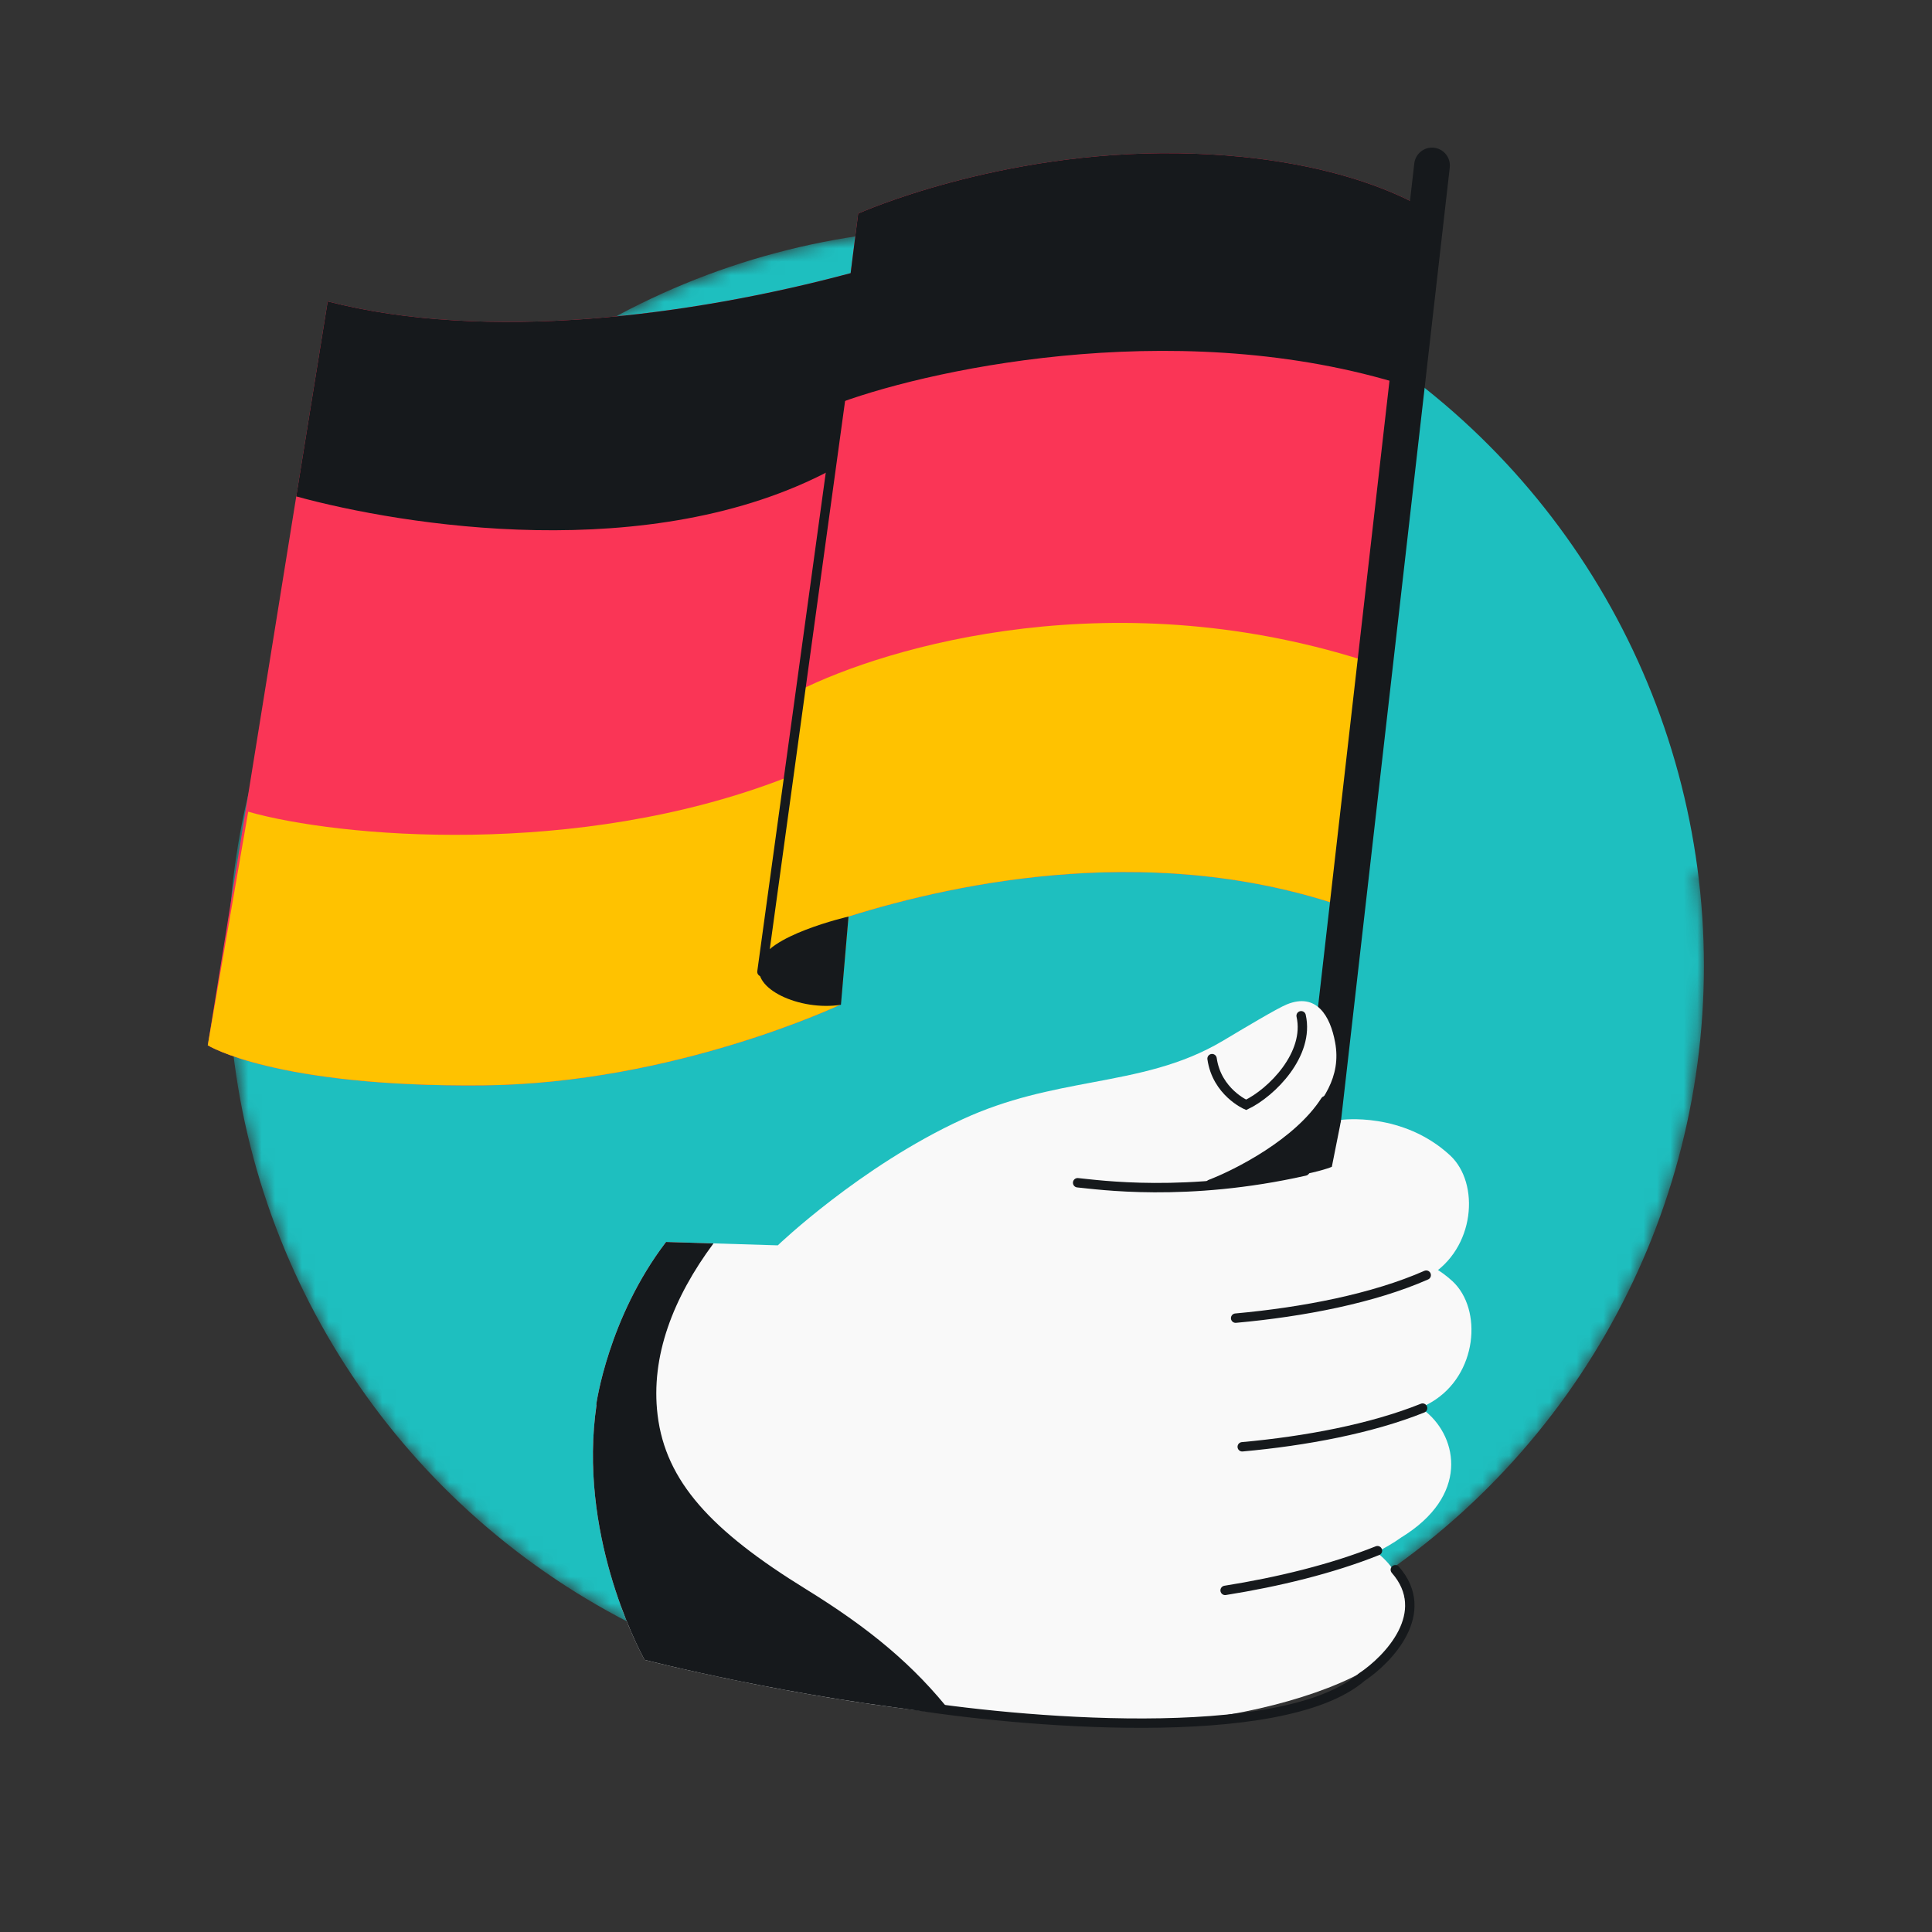 <svg width="144" height="144" viewBox="0 0 144 144" fill="none" xmlns="http://www.w3.org/2000/svg">
<rect x="0" y="0" width="144" height="144" fill="#333333" stroke="none"/>
<g clip-path="url(#clip0_3861_1610)">
<mask id="mask0_3861_1610" style="mask-type:alpha" maskUnits="userSpaceOnUse" x="17" y="13" width="110" height="114">
<path fill-rule="evenodd" clip-rule="evenodd" d="M127 13H64V17.578C37.416 21.451 17 44.342 17 72C17 102.376 41.624 127 72 127C102.376 127 127 102.376 127 72C127 69.629 126.85 67.292 126.559 65H127V13Z" fill="#D9D9D9"/>
</mask>
<g mask="url(#mask0_3861_1610)">
<circle cx="72" cy="72" r="55" fill="#1EBFBF"/>
</g>
<path d="M92.517 85.313C92.517 85.313 99.092 83.261 102.674 83.907C104.912 84.311 100.041 89.277 100.041 89.277L89.9 89.435L92.517 85.313Z" fill="#16191C"/>
<path fill-rule="evenodd" clip-rule="evenodd" d="M35.956 80.898C50.246 80.77 62.652 74.876 62.652 74.876L63.235 68.316C71.482 65.733 86.564 62.542 101.153 67.937L107.03 16.108C107.03 16.108 101.232 11.628 87.823 11.425C74.413 11.222 63.962 15.919 63.962 15.919L63.401 20.359C51.418 23.57 36.267 25.518 24.424 22.467L15.486 77.911C15.486 77.911 20.46 81.036 35.956 80.898Z" fill="#FA3556"/>
<path d="M35.956 80.898C50.246 80.77 62.652 74.876 62.652 74.876L63.235 68.316C71.482 65.733 86.564 62.542 101.153 67.937L102.5 49.5C83.268 43.1 66.14 48.167 59.5 51.5L58.5 58C43 64 25.193 62.407 18.5 60.5L15.486 77.911C15.486 77.911 20.46 81.036 35.956 80.898Z" fill="#FFC200"/>
<path d="M107.03 16.108C107.03 16.108 101.232 11.628 87.823 11.425C74.413 11.222 63.962 15.919 63.962 15.919L63.401 20.359C51.419 23.57 36.267 25.518 24.424 22.467L22.081 37C29.988 39.167 48.521 42.2 62 35L62.652 30C69.98 27.333 88.822 23.4 105.568 29L107.03 16.108Z" fill="#16191C"/>
<path d="M56.791 72.431L62.798 28.697" stroke="#16191C" stroke-width="0.7" stroke-linecap="round"/>
<path d="M63.243 68.315L62.679 74.889C59.629 75.375 55.923 73.68 56.669 71.823C56.961 69.761 63.243 68.315 63.243 68.315Z" fill="#16191C"/>
<path fill-rule="evenodd" clip-rule="evenodd" d="M106.885 11.012C106.155 10.929 105.495 11.454 105.412 12.184L92.52 125.161C92.437 125.892 92.961 126.552 93.692 126.635C94.422 126.719 95.082 126.194 95.166 125.463L108.057 12.486C108.14 11.755 107.616 11.096 106.885 11.012Z" fill="#16191C"/>
<path fill-rule="evenodd" clip-rule="evenodd" d="M44.463 104.697C42.984 114.785 48.044 123.715 48.044 123.715C48.044 123.715 71.704 129.841 87.595 127.963C96.968 127.328 84.978 110.351 79.711 103.469L80.889 92.374C80.889 92.374 93.746 87.211 96.766 84.07C98.602 82.171 99.994 80.259 99.511 77.686C99.151 75.731 98.13 73.955 95.908 74.864C95.215 75.143 92.685 76.656 91.151 77.573L91.15 77.573C88.036 79.428 84.812 80.035 81.41 80.676C78.338 81.254 75.122 81.86 71.713 83.437C64.099 86.945 57.971 92.821 57.971 92.821L49.654 92.568L49.643 92.568C45.309 98.24 44.439 104.698 44.439 104.698L44.463 104.697Z" fill="#F9F9F9"/>
<path d="M90.203 88.272C92.201 87.503 96.746 85.213 98.78 82.04" stroke="#16191C" stroke-width="0.7" stroke-linecap="round"/>
<path d="M99.964 83.469C99.964 83.469 104.535 82.837 108.081 86.115C110.328 88.199 109.947 93.095 106.507 95.125C101.575 98.037 87.933 99.88 87.933 99.88L77.129 99.561L77.784 90.003C77.784 90.003 84.18 88.303 86.796 88.318C96.108 88.357 99.267 86.968 99.267 86.968L99.964 83.469Z" fill="#F9F9F9"/>
<path d="M99.535 93.477C99.535 93.477 104.72 92.222 108.265 95.5C110.512 97.585 110.132 102.481 106.691 104.51C101.76 107.423 88.117 109.266 88.117 109.266L77.314 108.946L77.968 99.389C77.968 99.389 84.364 97.689 86.981 97.704C96.293 97.742 98.807 96.507 98.807 96.507L99.546 93.488L99.535 93.477Z" fill="#F9F9F9"/>
<path d="M98.134 104.524C98.134 104.524 101.892 101.587 106.31 105.247C108.642 107.186 109.514 111.488 104.433 114.597C100.041 117.777 87.986 120.328 87.986 120.328L75.49 118.77L76.568 109.36C76.568 109.36 82.959 107.97 85.545 108.108C94.732 108.57 96.694 106.303 96.694 106.303L98.133 104.513L98.134 104.524Z" fill="#F9F9F9"/>
<path d="M106.302 95.042C102.374 96.774 97.148 97.789 92.097 98.247" stroke="#16191C" stroke-width="0.7" stroke-linecap="round"/>
<path d="M92.589 107.836C97.319 107.407 102.204 106.49 106.032 104.952" stroke="#16191C" stroke-width="0.7" stroke-linecap="round"/>
<path d="M95.291 114.179C95.291 114.179 98.475 112.512 102.629 115.722C105.504 117.945 105.848 122.306 101.44 124.687C97.548 126.789 90.745 128.392 84.715 128.46C82.066 128.49 76.461 128.14 76.461 128.14L78.081 120.327C78.081 120.327 79.438 117.739 81.579 117.83C89.213 118.19 94.778 118.202 94.778 118.202L94.577 114.898L95.291 114.179Z" fill="#F9F9F9"/>
<path d="M80.321 88.155C81.81 88.296 88.435 89.275 97.268 87.282" stroke="#16191C" stroke-width="0.7" stroke-linecap="round"/>
<path d="M91.313 118.538C95.253 117.912 99.278 116.935 102.668 115.578M67.5 127C75.5 128.321 95.5 130.169 101.5 125C103.5 123.667 106.8 120.2 104 117" stroke="#16191C" stroke-width="0.7" stroke-linecap="round"/>
<path fill-rule="evenodd" clip-rule="evenodd" d="M47.987 123.612C47.437 122.594 43.077 114.154 44.463 104.697L44.439 104.698C44.439 104.698 45.31 98.24 49.643 92.568L49.654 92.568L53.18 92.675C50.171 96.726 48.483 101.096 49.013 105.464C49.612 110.41 52.999 114.085 60.056 118.438C64.831 121.383 68.133 124.128 70.986 127.763C70.988 127.766 70.991 127.768 70.993 127.771C58.991 126.549 48.044 123.715 48.044 123.715C48.044 123.715 48.024 123.68 47.987 123.612Z" fill="#16191C"/>
<path d="M90.34 78.905C90.695 81.401 92.881 82.348 92.881 82.348C94.789 81.431 97.626 78.575 96.979 75.709" stroke="#16191C" stroke-width="0.7" stroke-linecap="round"/>
</g>
<defs>
<clipPath id="clip0_3861_1610">
<rect width="144" height="144" fill="white"/>
</clipPath>
</defs>
</svg>
